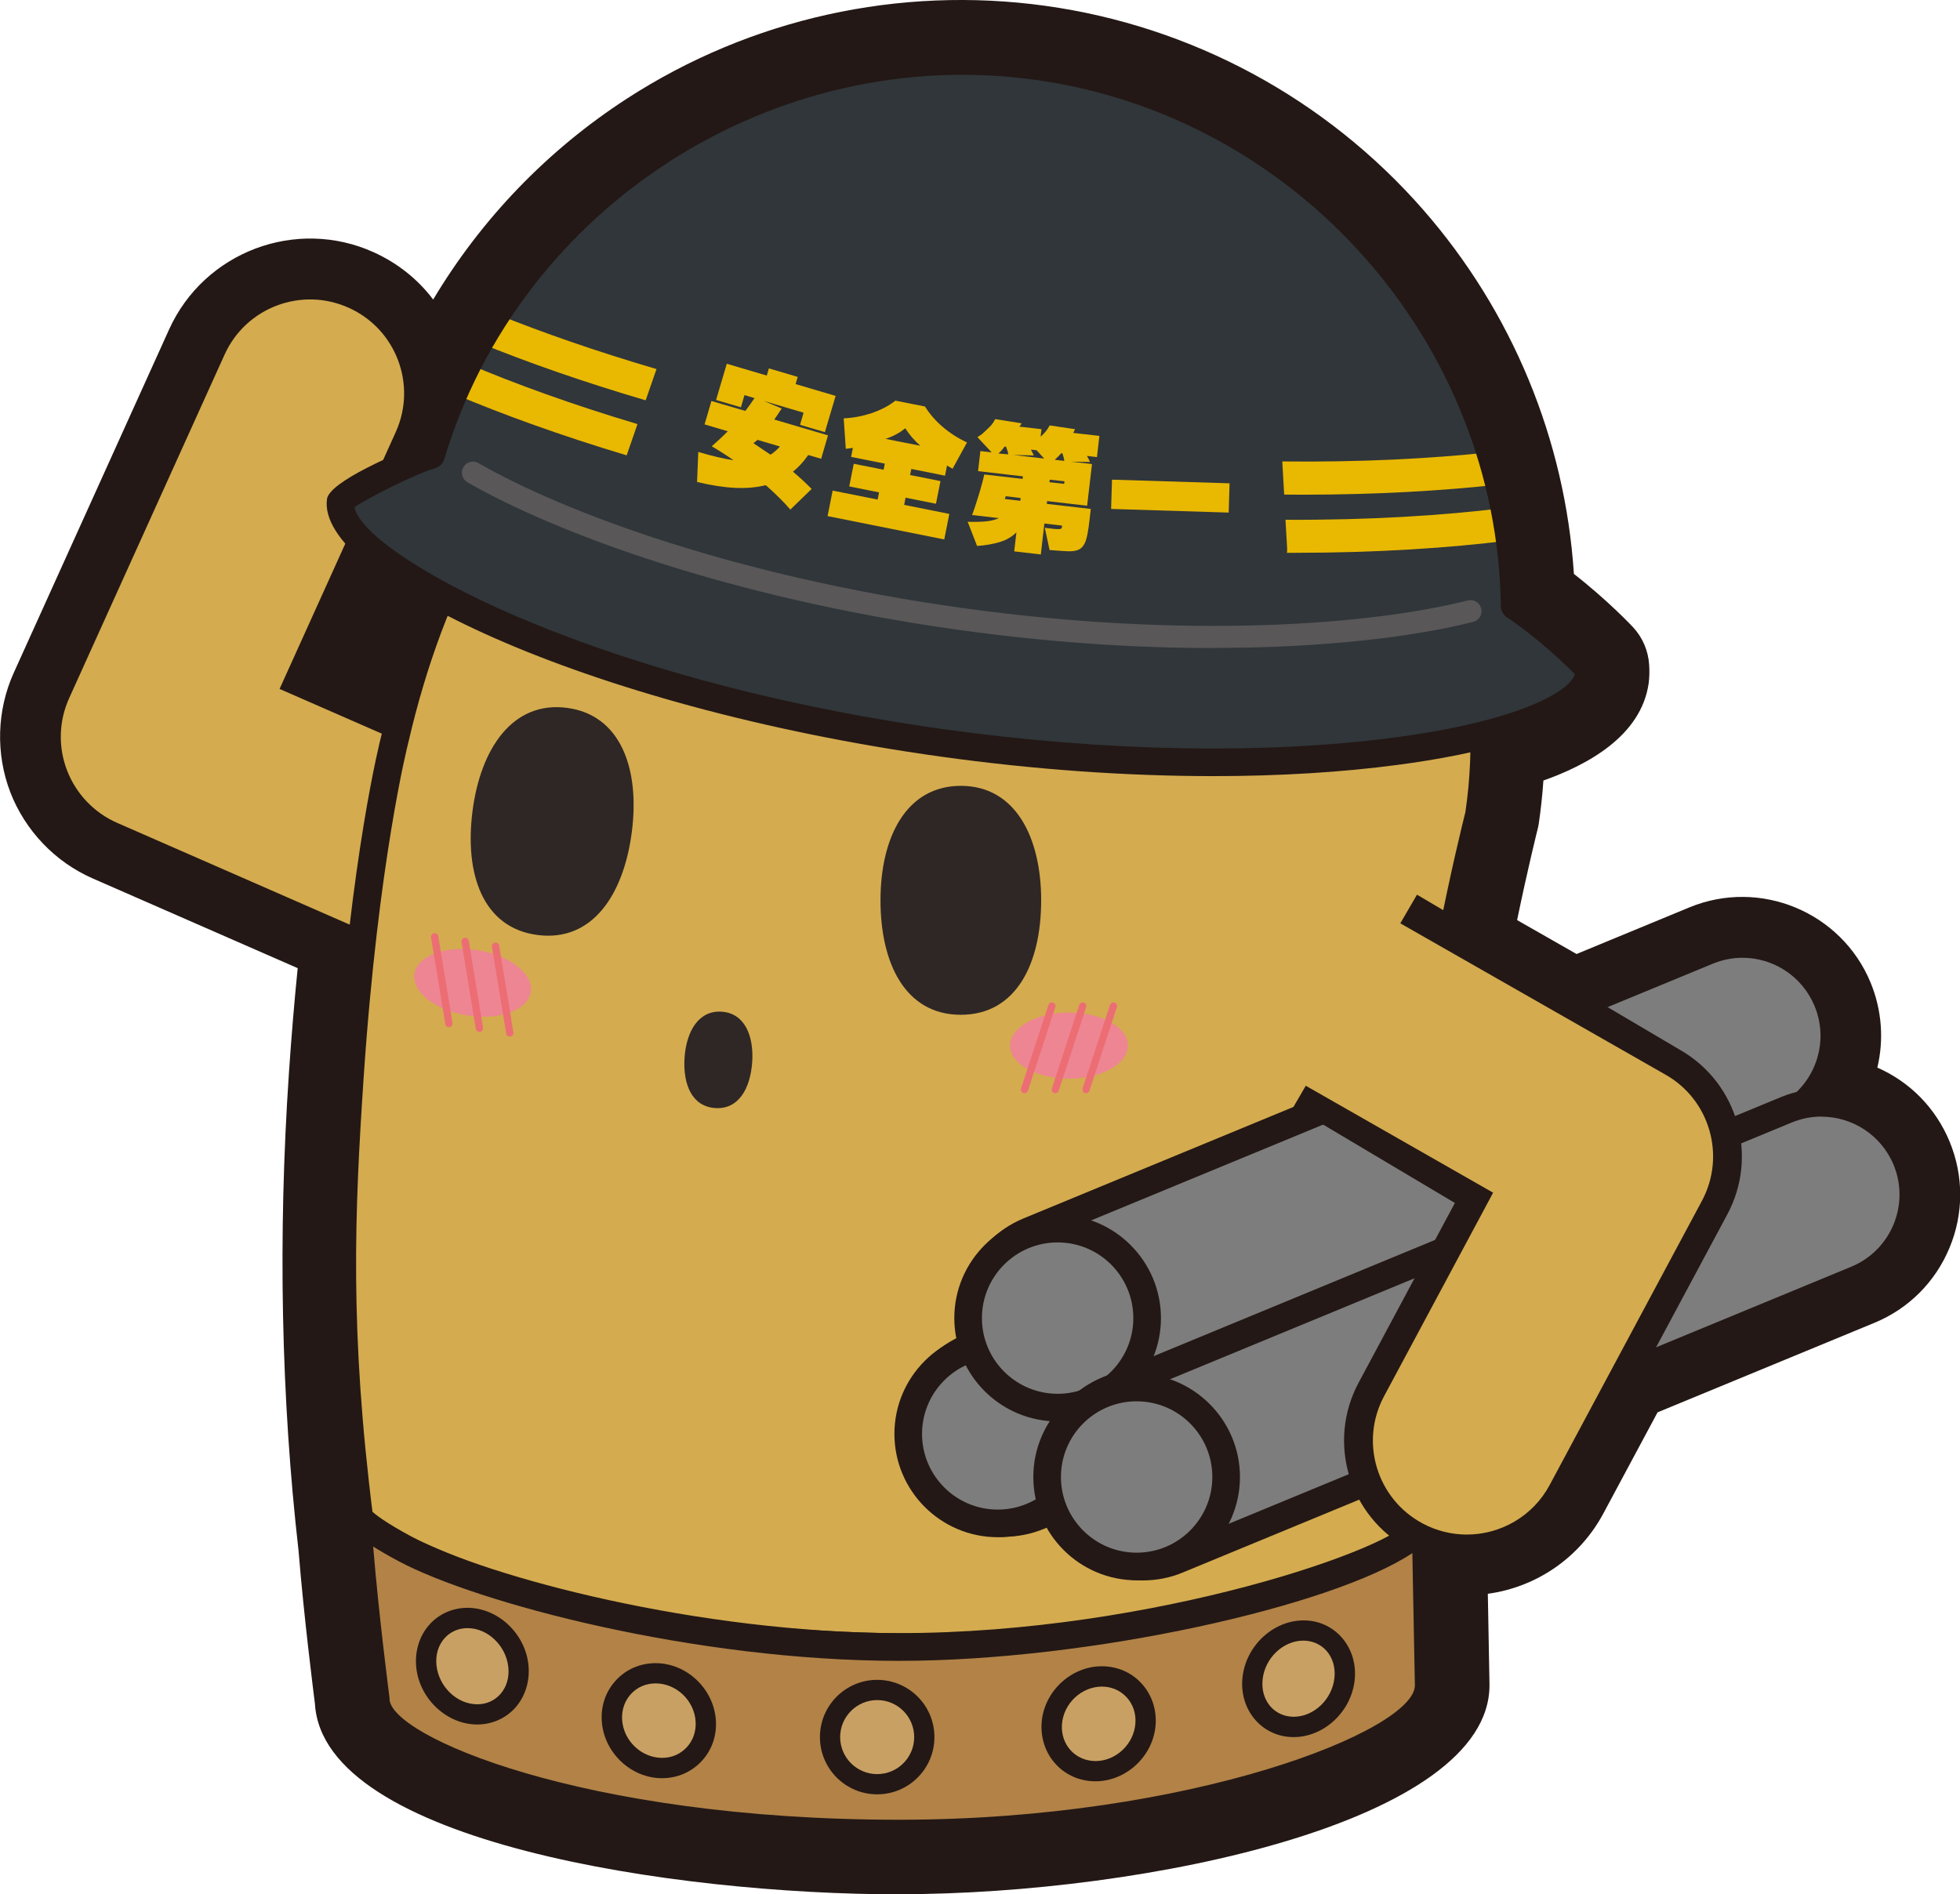 <?xml version="1.0" encoding="UTF-8"?>
<svg id="_レイヤー_2" data-name="レイヤー_2" xmlns="http://www.w3.org/2000/svg" viewBox="0 0 177.37 171.44">
  <defs>
    <style>
      .cls-1 {
        fill: #2f2725;
      }

      .cls-2 {
        fill: #b28247;
      }

      .cls-3 {
        fill: #c9a063;
      }

      .cls-4 {
        fill: none;
      }

      .cls-5 {
        fill: #595757;
      }

      .cls-6 {
        fill: #30363a;
      }

      .cls-7 {
        fill: #231815;
      }

      .cls-8 {
        fill: #7d7d7d;
      }

      .cls-9 {
        fill: #d4ab4f;
      }

      .cls-10 {
        fill: #ee8592;
      }

      .cls-11 {
        fill: #e9b800;
      }

      .cls-12 {
        fill: #ec6d74;
      }
    </style>
  </defs>
  <g id="_デザイン" data-name="デザイン">
    <g>
      <g>
        <path class="cls-7" d="M171.33,105.42c-1.49-3.6-5.61-5.32-9.22-3.83l-2.96,1.22c-.09-.43-.22-.86-.39-1.29-.07-.18-.16-.34-.24-.51l1.83-.76c3.6-1.49,5.32-5.61,3.83-9.22-1.49-3.6-5.61-5.32-9.22-3.83l-12.7,5.24-11.15-6.37c1.27-6.78,2.68-12.36,2.68-12.36.37-2.46.51-4.87.47-7.23,5.75-1.45,9.19-3.39,9.48-5.44.03-.18,0-.56,0-.56,0,0-2.98-3.19-6.71-5.69-.34-24.3-18.36-45.39-43.18-48.84-24.82-3.45-47.91,11.91-54.88,35.19-1.07.29-3.28,1.3-5.14,2.26l1.96-4.32c1.94-4.28.04-9.31-4.24-11.25-4.28-1.93-9.31-.04-11.25,4.24l-14.06,31.08c-.94,2.07-1.01,4.43-.19,6.55.81,2.12,2.45,3.83,4.53,4.74l22.25,9.74c-.44,3.79-.87,8.2-1.2,13.21-.74,11-1.03,25.93.86,42.43.53,6.48,1.49,13.91,1.49,13.91,0,5.36,21.05,12.2,47.36,12.2s47.93-8.05,47.93-13.41l-.27-14.53c1.2.59,2.46.88,3.72.88,3.03,0,5.97-1.63,7.5-4.49l5.84-10.89,21.45-8.86c3.6-1.49,5.32-5.61,3.83-9.22ZM31.79,47.97c1.37,1.8,4.14,3.86,8.07,5.98-1.68,3.96-3.07,8.27-4.15,12.96l-10.42-4.56,6.5-14.37Z"/>
        <path class="cls-7" d="M81.35,171.44c-20.19,0-52.09-4.69-52.85-17.24-.17-1.37-1-7.9-1.48-13.83-1.58-13.85-1.88-28.43-.87-43.33.22-3.21.48-6.36.79-9.42l-18.55-8.12c-3.41-1.49-6.12-4.34-7.46-7.81-1.33-3.47-1.22-7.4.31-10.79l14.06-31.08c3.18-7.03,11.49-10.17,18.52-6.99,2.16.98,3.99,2.44,5.38,4.28,4.34-7.27,10.32-13.51,17.54-18.19C67.93,1.67,81.38-1.31,94.62.53c13.23,1.84,25.36,8.39,34.15,18.43,8.08,9.23,12.87,20.85,13.66,32.98,3.04,2.37,5.23,4.69,5.34,4.81.87.93,1.39,2.14,1.47,3.41.04.61.02,1.17-.04,1.65-.67,4.82-5.59,7.43-9.53,8.83-.09,1.31-.23,2.61-.42,3.9-.03.18-.06.36-.11.53-.01.04-.88,3.51-1.85,8.2l5.38,3.07,10.21-4.22c6.4-2.64,13.76.42,16.4,6.81,1.04,2.53,1.2,5.21.61,7.69,2.98,1.31,5.29,3.68,6.54,6.7h0c1.28,3.1,1.28,6.51-.01,9.61s-3.7,5.51-6.8,6.79l-19.62,8.1-4.91,9.16c-2.14,3.99-6.04,6.66-10.45,7.26l.15,8.18s0,.07,0,.1c0,12.34-31.03,18.91-53.43,18.91ZM39.36,152.46c3,2.54,18.2,7.98,41.98,7.98,22.3,0,38.96-5.99,42.41-9l-.25-13.33c-.04-1.92.93-3.71,2.54-4.74,1.62-1.03,3.66-1.14,5.37-.3.43.21.86.32,1.3.32h0c1.11,0,2.13-.61,2.65-1.58l5.84-10.9c.6-1.12,1.57-2,2.75-2.49l21.45-8.86c.49-.2.73-.57.84-.84.11-.27.21-.7,0-1.19-.2-.49-.57-.73-.84-.84-.27-.11-.7-.2-1.19,0l-2.96,1.22c-1.52.63-3.23.54-4.68-.23-1.45-.77-2.48-2.15-2.81-3.75-.02-.11-.05-.21-.08-.29l-.07-.13c-.69-1.37-.79-2.96-.25-4.4.53-1.44,1.64-2.59,3.06-3.17l1.83-.76c.49-.2.73-.57.84-.84.11-.27.21-.7,0-1.19-.33-.79-1.25-1.17-2.03-.84l-12.7,5.24c-1.57.65-3.35.54-4.83-.31l-11.15-6.37c-2.04-1.16-3.11-3.49-2.68-5.79,1.14-6.08,2.38-11.17,2.68-12.41.28-1.98.41-4.02.37-6.07-.04-2.55,1.68-4.8,4.15-5.42.98-.25,1.82-.49,2.52-.72-.47-.36-.96-.72-1.47-1.06-1.5-1.01-2.41-2.69-2.44-4.49-.31-21.77-16.83-40.46-38.44-43.47-21.6-3.01-42.61,10.46-48.85,31.32-.54,1.82-1.98,3.22-3.81,3.73-.23.06-.74.27-1.42.57.92.63,2.07,1.32,3.44,2.06,2.5,1.35,3.56,4.37,2.45,6.99-1.57,3.69-2.86,7.74-3.86,12.05-.37,1.59-1.43,2.94-2.89,3.68-1.46.73-3.17.78-4.67.12l-10.42-4.56c-1.35-.59-2.4-1.69-2.93-3.07-.53-1.37-.48-2.9.12-4.24l6.5-14.38c.36-.8.9-1.49,1.57-2.02-.04-.85.12-1.71.48-2.51l1.96-4.32c.33-.73.36-1.55.08-2.3-.28-.75-.84-1.34-1.57-1.67-1.5-.68-3.29-.01-3.97,1.5l-14.06,31.08c-.33.73-.35,1.57-.07,2.31.29.75.87,1.35,1.6,1.67l22.25,9.74c2.22.97,3.54,3.27,3.26,5.68-.48,4.12-.88,8.48-1.18,12.94-.96,14.27-.68,28.21.84,41.43,0,.06.01.12.02.18.43,5.25,1.16,11.22,1.39,13.07ZM39.48,153.74h0s0,0,0,0Z"/>
      </g>
      <g>
        <g>
          <g>
            <path class="cls-7" d="M37.17,87.93c-1.49,0-3-.3-4.45-.94l-23.17-10.14c-2.72-1.19-4.85-3.42-5.92-6.2-1.07-2.77-.98-5.86.25-8.56l14.06-31.08c2.53-5.59,9.11-8.07,14.71-5.55,5.59,2.53,8.07,9.11,5.54,14.7l-9.42,20.83,12.86,5.63c5.62,2.46,8.19,9.01,5.72,14.64-1.83,4.17-5.91,6.66-10.19,6.66Z"/>
            <path class="cls-9" d="M37.17,85.32c-1.14,0-2.29-.23-3.4-.71l-23.17-10.14c-2.08-.91-3.71-2.62-4.53-4.74-.82-2.12-.75-4.48.19-6.55l14.06-31.08c1.93-4.28,6.97-6.18,11.25-4.24,4.28,1.93,6.18,6.97,4.24,11.25l-10.51,23.24,15.29,6.69c4.3,1.88,6.26,6.89,4.38,11.2-1.4,3.19-4.52,5.09-7.79,5.09Z"/>
          </g>
          <g>
            <path class="cls-9" d="M129.12,102.89c0-10.5,4.7-29.15,4.7-29.15,4.29-28.74-20.33-51.21-46.5-51.21s-44.87,15.2-51.6,44.4c0,0-2.71,10.43-4.06,30.49-.79,11.65-1.35,22.9.94,40.57,0,0,15.43,10.72,48.78,11.08,26.31.29,47.65-8.51,47.65-11.56,0-.1-.02-.2-.04-.29h.04s.1-16.93.1-34.33Z"/>
            <path class="cls-7" d="M82.62,150.32c-.42,0-.84,0-1.27,0-33.35-.36-48.84-10.86-49.48-11.31-.29-.2-.48-.52-.53-.87-2.25-17.37-1.79-28.32-.94-40.81,1.34-19.95,3.99-30.29,4.1-30.72,6.74-29.22,25.5-45.34,52.81-45.34,14.13,0,28.11,6.43,37.4,17.2,8.59,9.97,12.26,22.56,10.34,35.44,0,.04-.01.08-.02.12-.05.19-4.67,18.63-4.67,28.85,0,17.21-.1,34.17-.1,34.34,0,.04,0,.08,0,.13,0,.05,0,.11,0,.16,0,.66-.32,1.3-.99,1.96-3.9,3.86-23.22,10.86-46.65,10.86ZM33.75,137.25c2.77,1.69,18.2,10.25,47.63,10.57,25.74.3,44.99-8.01,46.37-10.38,0-.02,0-.03,0-.03-.02-.17-.02-.33.03-.49.01-2.36.1-18.08.1-34.02,0-10.34,4.38-28.02,4.73-29.4,1.79-12.13-1.67-23.98-9.77-33.38-8.82-10.23-22.09-16.34-35.5-16.34-26.03,0-43.93,15.42-50.39,43.43-.04.14-2.71,10.61-4.04,30.29-.82,12.22-1.28,22.93.85,39.75ZM127.79,137.36h0s0,0,0,0Z"/>
          </g>
          <g>
            <path class="cls-2" d="M34,153.75c0,5.36,21.05,12.2,47.36,12.2s47.93-8.05,47.93-13.41l-.28-15.02c0,3.62-24.98,11.56-47.65,11.56-17.99,0-37.43-5-44.69-8.87-1.89-1.01-4.37-2.51-4.37-3.25.41,6.92,1.7,16.8,1.7,16.8Z"/>
            <path class="cls-7" d="M81.37,167.19c-25.33,0-48.42-6.36-48.61-13.36-.12-.9-1.29-10.12-1.69-16.69,0-.07,0-.14,0-.21,0-.68.54-1.23,1.21-1.25.56-.03,1.12.39,1.25.96.29.35,1.46,1.22,3.74,2.44,6.86,3.66,26,8.72,44.1,8.72,23.15,0,45.22-7.8,46.4-10.38.04-.65.58-1.17,1.24-1.17h.01c.68,0,1.24.54,1.25,1.23l.28,15.02c0,7.28-24.82,14.68-49.18,14.68ZM33.77,139.97c.52,6.33,1.46,13.53,1.47,13.61,0,.05.01.11.01.16,0,3.34,17.42,10.95,46.11,10.95,26.5,0,46.68-8.1,46.68-12.16l-.23-11.97c-7.24,4.82-29.17,9.75-46.46,9.75-18.51,0-38.19-5.24-45.28-9.02-.93-.5-1.69-.94-2.31-1.33Z"/>
          </g>
          <g>
            <path class="cls-3" d="M46.91,150.77c.25,2.41-1.41,4.37-3.71,4.38s-4.37-1.93-4.63-4.34c-.25-2.41,1.41-4.37,3.71-4.38s4.37,1.93,4.63,4.34Z"/>
            <path class="cls-7" d="M43.19,156.07c-2.75,0-5.22-2.31-5.52-5.16-.15-1.45.28-2.86,1.19-3.88.87-.97,2.09-1.51,3.42-1.52h.02c2.75,0,5.22,2.31,5.52,5.16.15,1.45-.28,2.86-1.19,3.88-.87.97-2.09,1.51-3.42,1.52h-.03ZM42.31,147.35h-.02c-.81,0-1.54.33-2.06.91-.57.64-.83,1.51-.73,2.46.21,1.94,1.86,3.52,3.69,3.52h.02c.81,0,1.54-.33,2.06-.91.57-.64.83-1.51.73-2.46-.21-1.94-1.86-3.52-3.69-3.52Z"/>
          </g>
          <g>
            <path class="cls-3" d="M63.86,155.72c.16,2.37-1.61,4.29-3.95,4.29s-4.37-1.92-4.53-4.28c-.16-2.37,1.61-4.29,3.95-4.29s4.37,1.92,4.53,4.28Z"/>
            <path class="cls-7" d="M59.91,160.93c-2.81,0-5.25-2.31-5.45-5.14-.1-1.41.36-2.74,1.3-3.74.92-.99,2.19-1.53,3.57-1.53h0c2.81,0,5.25,2.31,5.45,5.14h0c.1,1.41-.36,2.74-1.3,3.74-.92.98-2.19,1.53-3.57,1.53h0ZM59.33,152.35h0c-.87,0-1.66.34-2.22.95-.58.62-.87,1.46-.81,2.36.13,1.89,1.75,3.43,3.62,3.43h0c.87,0,1.65-.34,2.22-.95.58-.62.87-1.46.81-2.36h0c-.13-1.89-1.75-3.43-3.62-3.43Z"/>
          </g>
          <g>
            <path class="cls-3" d="M113.34,151.91c-.25,2.41,1.41,4.37,3.71,4.38s4.37-1.93,4.63-4.34c.25-2.41-1.41-4.37-3.71-4.38-2.3-.01-4.37,1.93-4.63,4.34Z"/>
            <path class="cls-7" d="M117.07,157.21h-.02c-1.33,0-2.55-.55-3.42-1.52-.91-1.02-1.35-2.43-1.19-3.88.3-2.85,2.77-5.16,5.52-5.16h.02c1.34,0,2.55.55,3.42,1.52.91,1.02,1.35,2.43,1.19,3.88-.3,2.85-2.77,5.16-5.52,5.16ZM117.95,148.48c-1.83,0-3.49,1.58-3.69,3.52-.1.95.16,1.82.73,2.46.52.58,1.25.9,2.06.91h.02c1.83,0,3.49-1.58,3.69-3.52.1-.95-.16-1.82-.73-2.46-.52-.58-1.25-.9-2.06-.91h-.02Z"/>
          </g>
          <g>
            <path class="cls-3" d="M95.18,156c-.16,2.37,1.61,4.29,3.95,4.29s4.37-1.92,4.53-4.28c.16-2.37-1.61-4.29-3.95-4.29s-4.37,1.92-4.53,4.28Z"/>
            <path class="cls-7" d="M99.13,161.21h0c-1.38,0-2.65-.54-3.57-1.53-.93-1-1.39-2.33-1.3-3.74h0c.19-2.83,2.64-5.14,5.45-5.14h0c1.38,0,2.65.54,3.57,1.53.93,1,1.39,2.33,1.3,3.74-.19,2.83-2.64,5.14-5.45,5.14ZM96.1,156.07c-.06.9.23,1.74.81,2.36.57.61,1.36.94,2.22.95h0c1.87,0,3.49-1.54,3.62-3.43.06-.9-.23-1.74-.81-2.36-.57-.61-1.36-.95-2.22-.95h0c-1.86,0-3.49,1.54-3.62,3.43h0Z"/>
          </g>
          <g>
            <circle class="cls-3" cx="79.38" cy="157.2" r="4.26"/>
            <path class="cls-7" d="M79.38,162.39c-2.86,0-5.18-2.32-5.18-5.18s2.32-5.18,5.18-5.18,5.18,2.32,5.18,5.18-2.32,5.18-5.18,5.18ZM79.38,153.86c-1.84,0-3.35,1.5-3.35,3.35s1.5,3.35,3.35,3.35,3.35-1.5,3.35-3.35-1.5-3.35-3.35-3.35Z"/>
          </g>
          <path class="cls-1" d="M57.18,75.27c-.73,5.68-3.56,9.99-8.53,9.35-4.97-.64-6.62-5.53-5.89-11.21s3.64-9.98,8.53-9.35c4.89.63,6.62,5.53,5.89,11.21Z"/>
          <path class="cls-1" d="M68.07,96.13c-.17,2.41-1.25,4.3-3.36,4.15s-2.92-2.16-2.76-4.57c.17-2.41,1.29-4.29,3.36-4.15s2.92,2.16,2.76,4.57Z"/>
          <path class="cls-1" d="M94.22,81.48c0,5.72-2.25,10.36-7.27,10.36s-7.27-4.64-7.27-10.36,2.34-10.36,7.27-10.36,7.27,4.64,7.27,10.36Z"/>
          <g>
            <ellipse class="cls-10" cx="42.76" cy="88.94" rx="2.99" ry="5.33" transform="translate(-51.69 117.52) rotate(-81.15)"/>
            <path class="cls-12" d="M40.62,92.96c-.16,0-.3-.11-.32-.27l-1.29-7.85c-.03-.18.09-.35.27-.38.17-.04.35.09.38.27l1.29,7.85c.03.18-.09.35-.27.38-.02,0-.04,0-.05,0Z"/>
            <path class="cls-12" d="M43.38,93.38c-.16,0-.3-.11-.32-.27l-1.29-7.85c-.03-.18.09-.35.27-.38.18-.04.34.09.38.27l1.29,7.85c.03.18-.09.35-.27.38-.02,0-.04,0-.05,0Z"/>
            <path class="cls-12" d="M46.13,93.81c-.16,0-.3-.11-.32-.27l-1.29-7.85c-.03-.18.09-.35.27-.38.17-.04.35.09.38.27l1.29,7.85c.03.18-.09.35-.27.38-.02,0-.04,0-.05,0Z"/>
          </g>
          <g>
            <ellipse class="cls-10" cx="96.74" cy="94.63" rx="5.33" ry="2.99"/>
            <path class="cls-12" d="M98.28,98.94s-.07,0-.1-.02c-.17-.06-.27-.24-.21-.41l2.48-7.56c.06-.17.25-.27.41-.21.17.06.27.24.21.41l-2.48,7.56c-.04.14-.17.23-.31.23Z"/>
            <path class="cls-12" d="M95.5,98.94s-.07,0-.1-.02c-.17-.06-.27-.24-.21-.41l2.48-7.56c.06-.17.25-.27.41-.21.17.06.27.24.21.41l-2.48,7.56c-.04.14-.17.23-.31.23Z"/>
            <path class="cls-12" d="M92.71,98.94s-.07,0-.1-.02c-.17-.06-.27-.24-.21-.41l2.48-7.56c.06-.17.25-.27.41-.21.17.06.27.24.21.41l-2.48,7.56c-.04.14-.17.23-.31.23Z"/>
          </g>
          <g>
            <g>
              <path class="cls-7" d="M90.85,139.09c-3.73,0-7.27-2.21-8.78-5.88-2-4.85.3-10.4,5.15-12.41l61.41-25.36c4.85-2,10.4.31,12.41,5.15,2,4.85-.3,10.4-5.15,12.41l-61.41,25.36c-1.19.49-2.41.72-3.62.72Z"/>
              <path class="cls-8" d="M90.85,136.64c-2.77,0-5.4-1.64-6.53-4.37-1.49-3.6.23-7.73,3.83-9.22l61.41-25.36c3.6-1.49,7.73.23,9.22,3.83,1.49,3.6-.23,7.73-3.83,9.22l-61.41,25.36c-.88.36-1.79.54-2.69.54Z"/>
            </g>
            <g>
              <circle class="cls-8" cx="90.29" cy="129.77" r="8.1"/>
              <path class="cls-7" d="M90.29,139.12c-5.16,0-9.35-4.2-9.35-9.35s4.2-9.35,9.35-9.35,9.35,4.2,9.35,9.35-4.2,9.35-9.35,9.35ZM90.29,122.92c-3.78,0-6.85,3.07-6.85,6.85s3.07,6.85,6.85,6.85,6.85-3.07,6.85-6.85-3.07-6.85-6.85-6.85Z"/>
            </g>
          </g>
          <g>
            <g>
              <path class="cls-7" d="M96.28,128.6c-3.73,0-7.27-2.21-8.78-5.88-2-4.85.3-10.4,5.15-12.41l61.41-25.36c4.85-2,10.4.31,12.41,5.15,2,4.85-.31,10.4-5.16,12.41l-61.41,25.36c-1.19.49-2.41.72-3.62.72Z"/>
              <g>
                <path class="cls-8" d="M96.28,127.41c-3.38,0-6.39-2.02-7.68-5.14-.85-2.05-.84-4.31,0-6.36.85-2.05,2.45-3.64,4.5-4.49l61.41-25.36c1.01-.42,2.08-.63,3.17-.63,3.38,0,6.39,2.02,7.68,5.14.85,2.05.84,4.31,0,6.36-.85,2.05-2.45,3.64-4.5,4.49l-61.41,25.36c-1.01.42-2.08.63-3.17.63Z"/>
                <path class="cls-7" d="M157.68,86.68c2.77,0,5.4,1.64,6.53,4.37,1.49,3.6-.23,7.73-3.83,9.22l-61.41,25.36c-.88.36-1.79.54-2.69.54-2.77,0-5.4-1.64-6.53-4.37-1.49-3.6.23-7.73,3.83-9.22l61.41-25.36c.88-.36,1.79-.54,2.69-.54M157.68,84.18h0c-1.25,0-2.48.24-3.65.73l-61.41,25.36c-4.87,2.01-7.2,7.61-5.19,12.48,1.48,3.59,4.95,5.91,8.84,5.91,1.25,0,2.48-.24,3.64-.73l61.41-25.36c4.87-2.01,7.2-7.61,5.19-12.48-1.48-3.59-4.95-5.91-8.84-5.91h0Z"/>
              </g>
            </g>
            <g>
              <circle class="cls-8" cx="95.71" cy="119.29" r="8.1"/>
              <path class="cls-7" d="M95.71,128.64c-5.16,0-9.35-4.2-9.35-9.35s4.2-9.35,9.35-9.35,9.35,4.2,9.35,9.35-4.2,9.35-9.35,9.35ZM95.71,112.44c-3.78,0-6.85,3.07-6.85,6.85s3.07,6.85,6.85,6.85,6.85-3.07,6.85-6.85-3.07-6.85-6.85-6.85Z"/>
            </g>
          </g>
          <g>
            <g>
              <path class="cls-7" d="M103.42,142.98c-3.73,0-7.27-2.21-8.78-5.88-2-4.85.3-10.4,5.15-12.41l61.41-25.36c4.85-2,10.4.3,12.41,5.15,2,4.85-.31,10.4-5.16,12.41l-61.41,25.36c-1.19.49-2.41.72-3.62.72Z"/>
              <g>
                <path class="cls-8" d="M103.42,141.79c-3.38,0-6.39-2.02-7.68-5.14-.85-2.05-.84-4.31,0-6.36.85-2.05,2.45-3.64,4.5-4.49l61.41-25.36c1.01-.42,2.08-.63,3.17-.63,3.38,0,6.39,2.02,7.68,5.14.85,2.05.84,4.31,0,6.36-.85,2.05-2.45,3.64-4.5,4.49l-61.41,25.36c-1.01.42-2.08.63-3.17.63Z"/>
                <path class="cls-7" d="M164.83,101.06c2.77,0,5.4,1.64,6.53,4.36,1.49,3.6-.23,7.73-3.83,9.22l-61.41,25.36c-.88.36-1.79.54-2.69.54-2.77,0-5.4-1.64-6.53-4.37-1.49-3.6.23-7.73,3.83-9.22l61.41-25.36c.88-.36,1.79-.54,2.69-.54M164.83,98.56h0c-1.25,0-2.48.24-3.64.72l-61.41,25.36c-4.87,2.01-7.2,7.61-5.19,12.48,1.48,3.59,4.95,5.91,8.84,5.91,1.25,0,2.48-.24,3.64-.73l61.41-25.36c2.36-.97,4.2-2.81,5.18-5.17.98-2.36.98-4.96,0-7.31-1.48-3.59-4.95-5.91-8.84-5.91h0Z"/>
              </g>
            </g>
            <g>
              <circle class="cls-8" cx="102.86" cy="133.67" r="8.1"/>
              <path class="cls-7" d="M102.86,143.02c-5.16,0-9.35-4.2-9.35-9.35s4.2-9.35,9.35-9.35,9.35,4.2,9.35,9.35-4.2,9.35-9.35,9.35ZM102.86,126.82c-3.78,0-6.85,3.07-6.85,6.85s3.07,6.85,6.85,6.85,6.85-3.07,6.85-6.85-3.07-6.85-6.85-6.85Z"/>
            </g>
          </g>
          <g>
            <path class="cls-7" d="M132.74,141.49c-1.77,0-3.57-.42-5.24-1.32-5.41-2.9-7.45-9.63-4.55-15.04l8.71-16.26-14.61-8.69,11.18-19.21,23.88,14.09c5.17,3.01,7.03,9.58,4.2,14.85l-13.78,25.72c-2,3.74-5.84,5.87-9.8,5.87Z"/>
            <path class="cls-9" d="M132.74,138.88c-1.35,0-2.73-.32-4.01-1.01-4.14-2.22-5.7-7.37-3.48-11.51l9.87-18.42-17.5-9.99c-4.08-2.33-5.5-7.52-3.17-11.6,2.33-4.08,7.52-5.5,11.6-3.17l24.69,14.09c4,2.28,5.45,7.34,3.28,11.4l-13.78,25.72c-1.53,2.86-4.47,4.49-7.5,4.49Z"/>
          </g>
          <g>
            <g>
              <path class="cls-6" d="M137.06,54.82c-.34-24.3-18.36-45.39-43.18-48.84s-47.91,11.91-54.88,35.19c-2.01.55-8.08,3.62-8.16,4.18-.8,5.73,22.31,17.42,54.51,21.9,32.2,4.48,57.62-.45,58.42-6.18.03-.18,0-.56,0-.56,0,0-2.98-3.19-6.71-5.69Z"/>
              <path class="cls-5" d="M109.78,58.65c-6.85,0-14.61-.47-23-1.64-20.68-2.88-36.54-8.79-44.48-13.36-.48-.28-.64-.89-.37-1.37.28-.48.89-.65,1.37-.37,7.78,4.48,23.36,10.27,43.76,13.11,20.48,2.85,37.07,1.52,45.77-.68.54-.13,1.08.19,1.21.73s-.19,1.08-.72,1.21c-5.29,1.34-13.43,2.36-23.53,2.36Z"/>
            </g>
            <path class="cls-4" d="M137.06,54.82c-.34-24.3-18.36-45.39-43.18-48.84s-47.91,11.91-54.88,35.19c-2.01.55-8.08,3.62-8.16,4.18-.8,5.73,22.31,17.42,54.51,21.9,32.2,4.48,57.62-.45,58.42-6.18.03-.18,0-.56,0-.56,0,0-2.98-3.19-6.71-5.69Z"/>
          </g>
        </g>
        <g>
          <g>
            <path class="cls-11" d="M42.3,32.91c-.45.89-.87,1.8-1.27,2.72,4.45,1.88,9.72,3.79,15.68,5.58l.98-2.83c-5.86-1.75-11.03-3.62-15.39-5.47Z"/>
            <path class="cls-11" d="M136.61,48.93c-.13-.99-.29-1.98-.48-2.96-5.58.69-12.26,1.11-19.8,1.07l.15,2.6c0,.14,0,.27-.02.39.24,0,.5,0,.74,0,7.36,0,13.9-.43,19.41-1.12Z"/>
            <path class="cls-11" d="M117.94,44.77c6.63,0,12.59-.35,17.74-.92-.24-.99-.51-1.96-.81-2.92-5.41.58-11.76.91-18.83.83l.17,3c.58,0,1.16.01,1.73.01Z"/>
            <path class="cls-11" d="M44.9,28.41c-.55.85-1.08,1.71-1.58,2.59,4.36,1.78,9.43,3.56,15.11,5.23l.98-2.83c-5.45-1.6-10.32-3.3-14.52-4.99Z"/>
          </g>
          <g>
            <path class="cls-11" d="M73.15,41.17c-.21.3-.43.58-.66.83-.23.25-.47.48-.73.69.52.43,1.09.95,1.69,1.56l-1.93,1.87c-.29-.34-.62-.7-1-1.07-.38-.38-.79-.76-1.22-1.14-.84.21-1.78.29-2.8.24-1.03-.05-2.17-.23-3.42-.53l.11-2.72c.64.19,1.22.35,1.75.47s1.01.22,1.44.28c-.66-.46-1.32-.88-1.97-1.26.27-.24.52-.47.76-.69s.47-.45.69-.67l-2.1-.62.62-2.12,3.07.9c.15-.2.3-.4.44-.6.14-.2.27-.38.39-.56l-.91-.27-.32,1.1-2.25-.66.97-3.28,3.62,1.07.19-.65,2.61.77-.19.65,3.62,1.07-.97,3.28-2.25-.66.32-1.1-3.59-1.06,1.61.68c-.11.17-.22.34-.33.5s-.22.32-.34.5l4.86,1.43-.62,2.12-1.16-.34ZM68.55,39.81c-.07.06-.14.12-.2.17-.06.05-.12.09-.17.13.27.18.54.36.79.53.25.17.51.34.76.51.3-.19.58-.44.85-.74l-2.03-.6Z"/>
            <path class="cls-11" d="M86.2,42.42c-.08-.04-.17-.09-.25-.14-.08-.05-.17-.1-.25-.15l-.18.92-3.05-.61-.11.55,2.75.55-.41,2.05-2.75-.55-.13.65,4.09.82-.46,2.31-10.56-2.11.46-2.31,4.07.81.13-.65-2.7-.54.41-2.05,2.7.54.11-.55-3.05-.61.16-.82c-.11.02-.21.04-.32.05-.11.01-.21.02-.32.04l-.19-2.76c.43-.02.86-.07,1.29-.15.43-.08.84-.19,1.24-.32.4-.14.78-.3,1.15-.49.37-.19.7-.41,1-.64l2.68.53c.4.65.92,1.26,1.57,1.82.65.56,1.39,1.04,2.23,1.43l-1.3,2.37ZM81.92,38.76c-.48.4-1.07.72-1.78.96l3.14.62c-.55-.49-1-1.02-1.36-1.58Z"/>
            <path class="cls-11" d="M98.37,41.28c.08.13.14.25.19.36l.07.17-1.68-.03,1.87.22-.44,3.77-3.62-.42-.03.25,3.98.46-.11.98c-.06.52-.12.95-.19,1.3-.07.35-.15.63-.26.85-.11.21-.24.37-.4.48-.16.1-.36.17-.61.2-.24.03-.54.03-.9,0s-.77-.05-1.26-.09l-.43-2.01c.39.04.68.08.88.1.2.02.36.02.46.01s.16-.04.18-.09c.02-.05.04-.12.05-.22l-1.61-.19-.32,2.8-2.41-.28.2-1.72c-.41.41-.92.7-1.52.88-.6.18-1.28.3-2.04.35l-.85-2.19c.66.02,1.23.01,1.7-.04s.84-.15,1.12-.29l-2.42-.28c.17-.47.33-.92.46-1.36.14-.44.26-.83.35-1.17.1-.34.17-.62.22-.83l.07-.31,3.47.4.03-.23-4.06-.47.21-1.82,1.02.12-1.29-1.38.19-.12c.12-.07.26-.18.42-.33s.34-.32.53-.51.34-.42.47-.67l2.39.38c-.04.09-.11.19-.2.3l2,.23-.08.68c.18-.16.34-.32.46-.47.13-.16.25-.34.36-.55l2.29.34c-.03.07-.05.12-.07.17-.02.04-.05.1-.09.17l2.37.27-.22,1.92-.91-.11ZM91.16,40.77c-.04-.12-.08-.23-.12-.34l-.13-.02c-.08.12-.17.24-.27.35-.1.11-.2.2-.29.28l.89.08c-.01-.11-.04-.23-.07-.35ZM92.36,45.07l-1.36-.16v.07c-.02.05-.04.11-.07.18l1.4.16.03-.25ZM93.81,40.75l-.52-.06c.07.12.13.24.18.35l.08.18-1.86-.05,2.8.33-.68-.75ZM96.32,43.56l-1.32-.15-.03.23,1.33.15.03-.23ZM96.24,41.35c-.03-.11-.06-.22-.1-.33h-.11c-.08.09-.16.19-.25.28-.09.09-.2.19-.33.31l.87.1c-.03-.13-.05-.25-.08-.36Z"/>
            <path class="cls-11" d="M100.55,46.06l.08-2.65,10.64.33-.08,2.65-10.64-.33Z"/>
          </g>
          <path class="cls-7" d="M109.78,70.24c-7.85,0-16.21-.59-24.61-1.76-32.5-4.52-56.56-16.24-55.58-23.31.22-1.59,6.3-4.13,8.38-4.95C45.38,16.53,69.38,1.31,94.05,4.74c24.66,3.43,43.58,24.61,44.25,49.41,3.54,2.48,6.27,5.38,6.39,5.5.2.21.32.49.33.78,0,.15.03.53-.01.81-.68,4.9-11.89,7.11-18.51,7.98-5.12.68-10.77,1.02-16.71,1.02ZM32.08,45.88c.67,4.14,20.64,15.56,53.44,20.13,14.54,2.02,28.97,2.28,40.65.74,11.35-1.5,15.93-4.21,16.34-5.74-.88-.89-3.3-3.24-6.14-5.14-.34-.23-.55-.61-.55-1.02-.33-23.85-18.44-44.33-42.1-47.62-23.68-3.3-46.67,11.46-53.51,34.31-.12.41-.45.73-.87.85-1.67.46-6.04,2.67-7.25,3.5Z"/>
        </g>
      </g>
    </g>
  </g>
</svg>